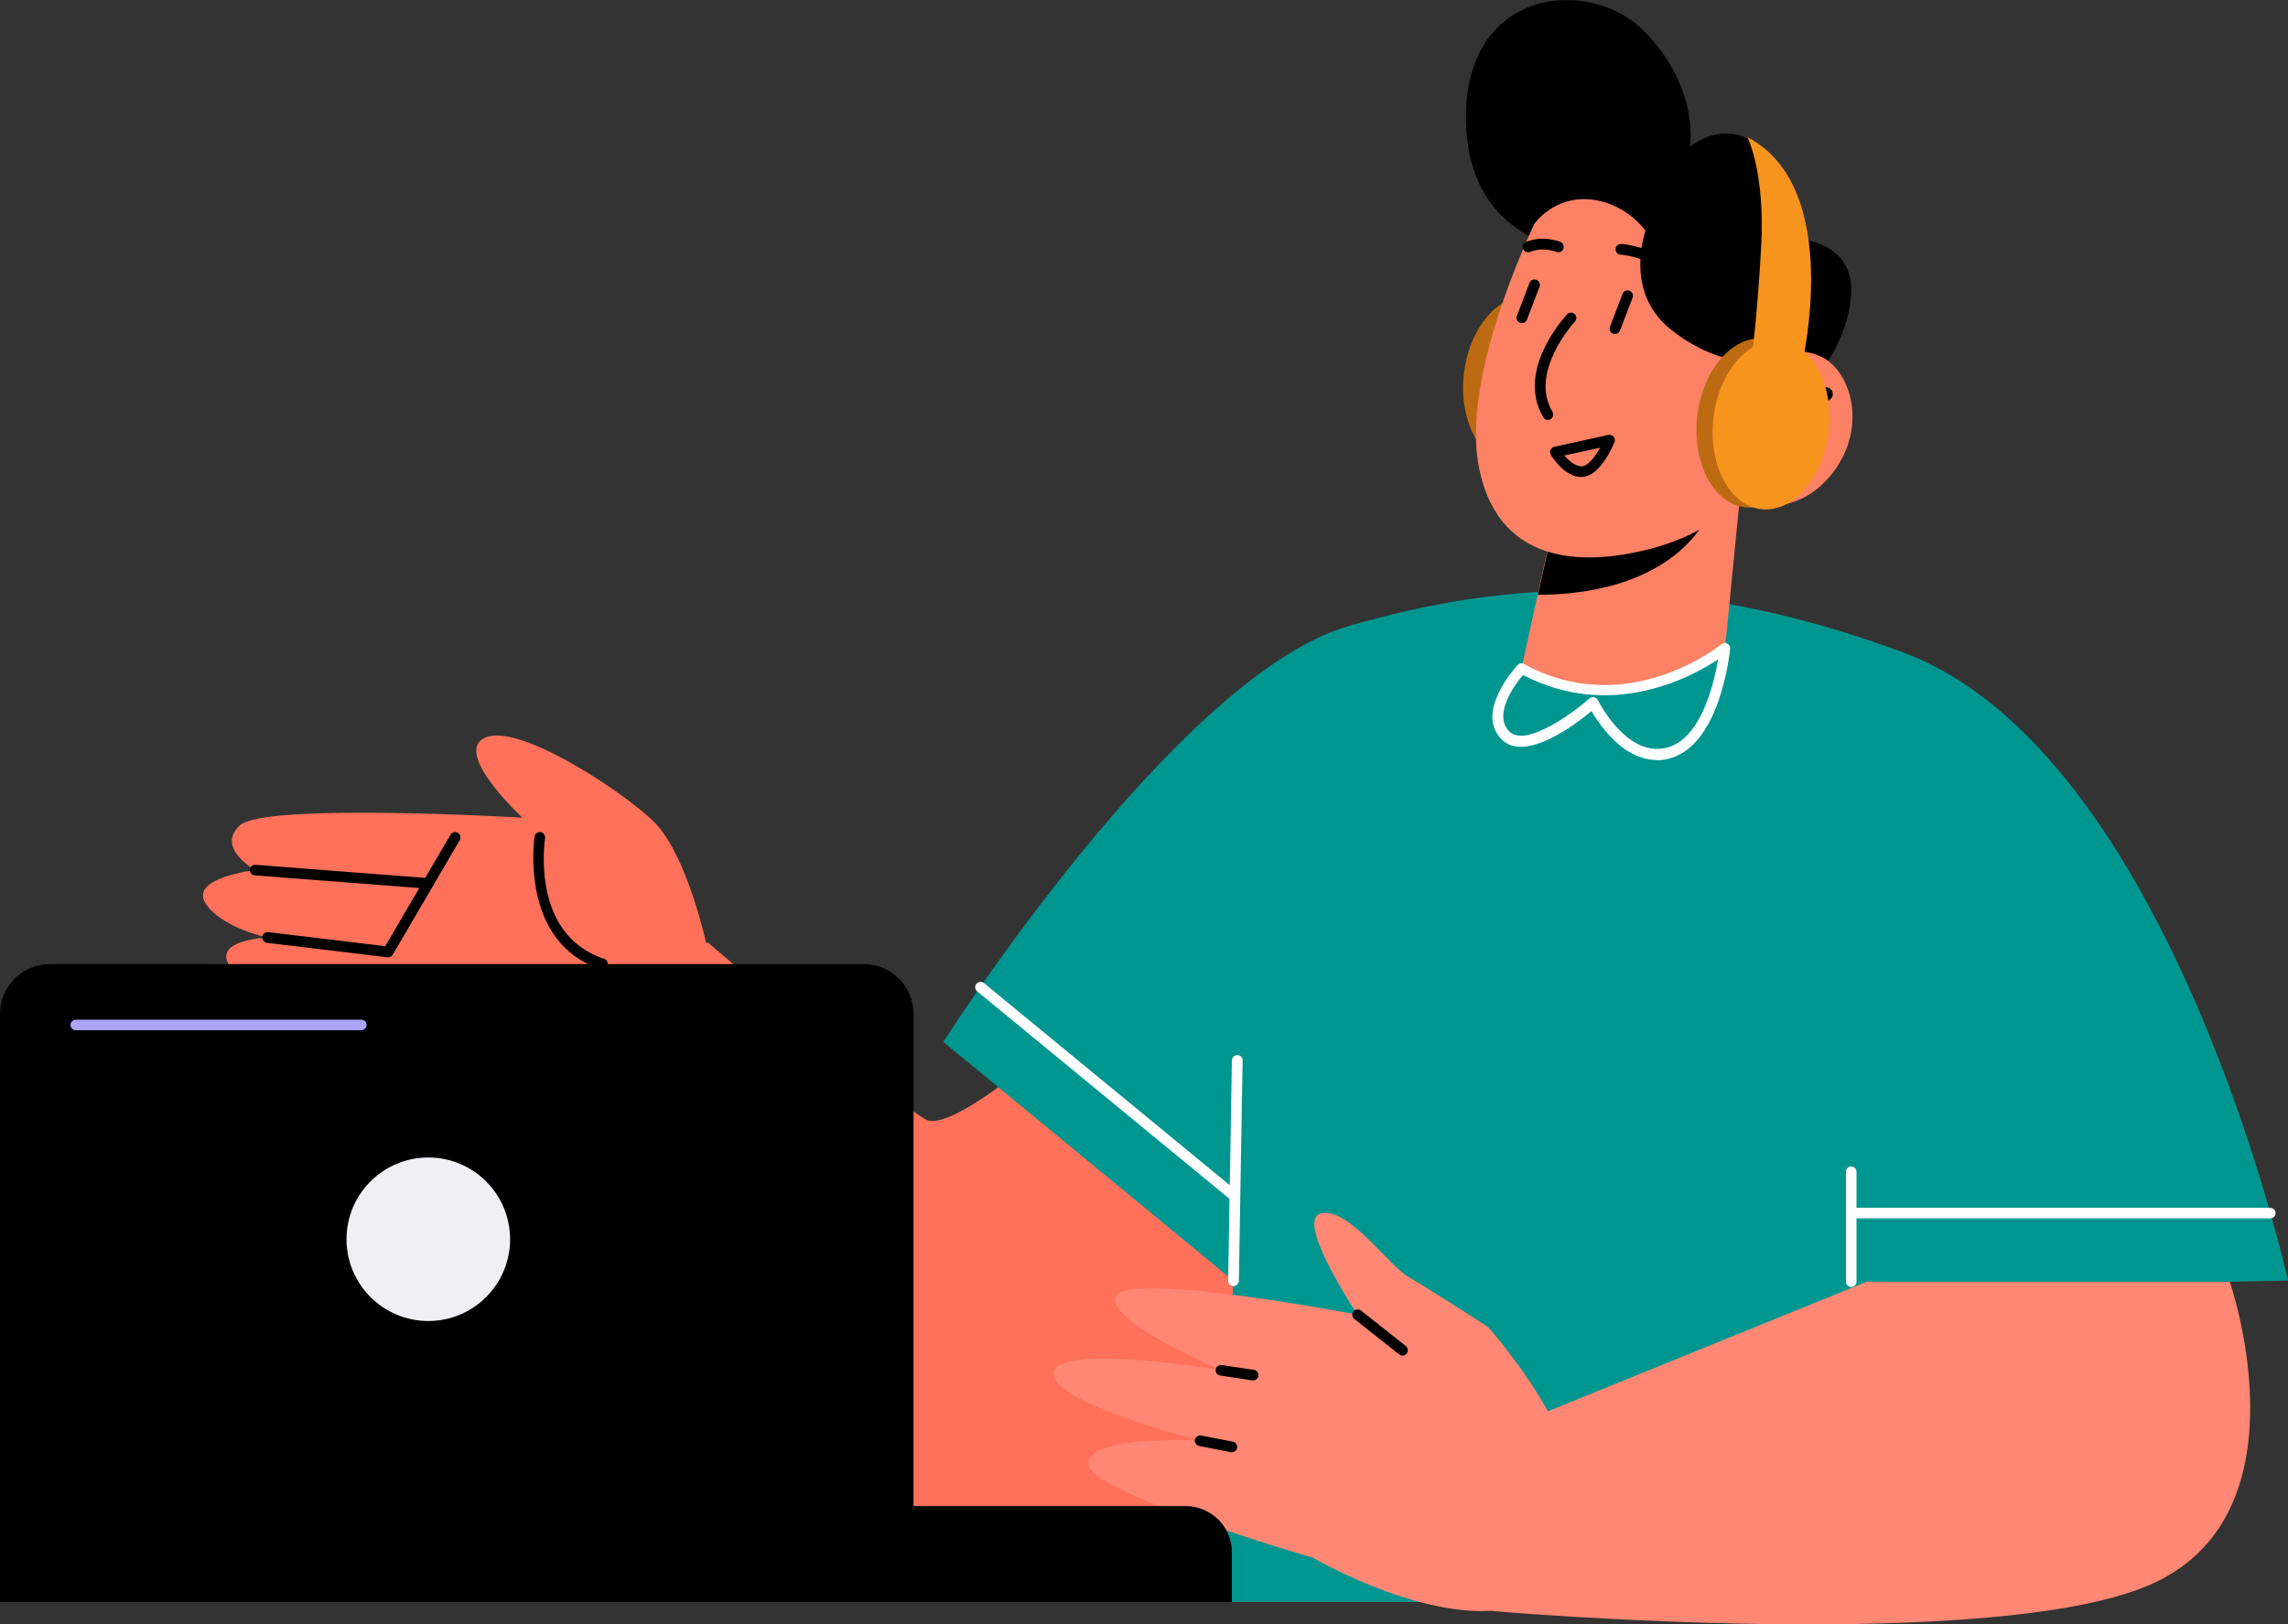 <?xml version="1.0" encoding="UTF-8"?>
<svg id="Layer_2" data-name="Layer 2" xmlns="http://www.w3.org/2000/svg" viewBox="0 0 121.69 86.41">
  <rect x="0" y="0" width="121.69" height="86.41" fill="#333333" stroke="none"/>
  <defs>
    <style>
      .cls-1 {
        fill: #ff8773;
      }

      .cls-1, .cls-2, .cls-3, .cls-4, .cls-5, .cls-6, .cls-7, .cls-8, .cls-9, .cls-10 {
        stroke-width: 0px;
      }

      .cls-2 {
        fill: #ada4f7;
      }

      .cls-3 {
        fill: #009690;
      }

      .cls-4 {
        fill: #efeff4;
      }

      .cls-6 {
        fill: #fc8165;
      }

      .cls-7 {
        fill: #fff;
      }

      .cls-8 {
        fill: #f7941d;
      }

      .cls-9 {
        fill: #ff715a;
      }

      .cls-10 {
        fill: #bc6b13;
      }
    </style>
  </defs>
  <g id="Layer_1-2" data-name="Layer 1">
    <g>
      <path class="cls-9" d="m54.2,56.99s-3.76,3.11-4.92,2.59c-1.17-.52-11.66-9.46-11.66-9.46l-8.9,8.2s10.45,21.46,17.84,24.31c7.38,2.85,15.16,1.68,19.56-3.11,4.4-4.79,1.3-17.88,1.3-17.88l-13.21-4.66Z"/>
      <path class="cls-3" d="m121.69,68.13s-6.2-28.11-20.47-33.42c-14.27-5.31-24.02-2.94-29.41-1.43-9.2,2.59-21.64,22.15-21.64,22.15l15.42,12.7-.65,17.1h35.76l.39-16.71,20.6-.39Z"/>
      <path class="cls-5" d="m85.78,13.61s-7.38.35-7.79-6.72c-.44-7.53,6.52-8.25,9.48-5.21,2.96,3.04,2.41,6.14,2.41,6.14,0,0,2.06-1.86,4.31.42,1.65,1.68.8,4.42.8,4.42,0,0,3.8-.15,3.45,3.18-.35,3.32-2.73,5.01-2.73,5.01l-9.93-7.24Z"/>
      <path class="cls-10" d="m77.86,19.89c-.28,2.48.86,4.65,2.55,4.84,1.69.19,3.3-1.66,3.58-4.14.28-2.48-.86-4.65-2.55-4.84-1.69-.19-3.3,1.66-3.58,4.14Z"/>
      <path class="cls-6" d="m92.52,26.64l-.77,7.84s-1.63,2.11-6.26,2.04c-3.44-.06-4.57-.95-4.57-.95l.86-3.92.85-3.82,8.46-1.01,1.42-.17Z"/>
      <path class="cls-5" d="m91.1,26.81c-.04.21-.15.46-.3.73-2.14,3.74-7.01,4.12-9,4.1l.85-3.82,8.46-1.01Z"/>
      <path class="cls-6" d="m82.64,9.78s-5.07,9.42-3.99,15.04c1.09,5.62,6.16,5.17,9.24,4.35,3.08-.82,4.62-2.54,4.62-2.54,0,0,2.72,1.18,4.8-1.27,2.08-2.45,1.18-5.53-.36-6.34-1.54-.82-3.53.18-3.53.18l1.72-2.72s-5.07-14.95-12.51-6.71Z"/>
      <path class="cls-5" d="m93.33,23.52c-.12,0-.25-.06-.31-.18-.1-.17-.04-.39.13-.5l3.78-2.19c.17-.1.39-.04.5.13.1.17.04.39-.13.5l-3.78,2.19c-.06.03-.12.05-.18.05Z"/>
      <path class="cls-5" d="m96.56,23.79s-.08,0-.12-.02l-2.27-.83c-.19-.07-.29-.28-.22-.46.07-.19.28-.28.46-.22l2.27.83c.19.07.29.28.22.46-.05.15-.19.24-.34.24Z"/>
      <path class="cls-5" d="m88.83,14.53c-.06,0-.11-.02-.16-.05-1.23-.85-2.46-.93-2.47-.93-.16,0-.28-.14-.27-.3,0-.16.13-.27.3-.27.06,0,1.4.09,2.76,1.03.13.09.16.27.07.4-.05.08-.14.12-.23.12Z"/>
      <path class="cls-5" d="m81.27,13.42c-.11,0-.22-.07-.26-.18-.06-.15.01-.31.16-.37.9-.37,1.78-.02,1.82,0,.15.06.21.22.16.37-.06.15-.22.21-.37.16,0,0-.71-.28-1.39,0-.03.01-.07.02-.11.02Z"/>
      <path class="cls-5" d="m82.32,22.34c-.1,0-.19-.05-.24-.14-1.48-2.51,1.16-5.36,1.27-5.48.11-.11.29-.12.4-.01.11.11.12.29.01.4-.02.03-2.46,2.67-1.19,4.8.08.14.03.31-.1.39-.05.03-.1.04-.14.04Z"/>
      <path class="cls-5" d="m80.94,17.19s-.07,0-.1-.02c-.15-.06-.22-.22-.16-.37l.67-1.75c.06-.15.22-.22.37-.16.15.06.22.22.16.37l-.67,1.75c-.04.11-.15.18-.27.18Z"/>
      <path class="cls-5" d="m85.89,17.77s-.07,0-.1-.02c-.15-.06-.22-.22-.16-.37l.67-1.75c.06-.15.22-.22.37-.16.15.06.22.22.16.37l-.67,1.75c-.04.11-.15.18-.27.18Z"/>
      <path class="cls-5" d="m81.6,11.92s1.01-1.49,2.96-1.31,2.96,1.67,2.96,1.67c0,0-1.18,3.21,1.31,5.22,2.49,2.01,4.59,1.72,4.59,1.72l2-.5,1.69-2.68-4.99-6.56-6.85-4.52-4.01,2.98.33,3.98Z"/>
      <path class="cls-5" d="m84.13,25.38c-.95,0-1.62-1.14-1.65-1.19-.04-.08-.05-.17-.01-.26.04-.08.11-.14.2-.16l2.87-.63c.1-.02.21.01.28.09.07.08.09.19.05.29-.08.19-.77,1.85-1.74,1.85Zm-.92-1.14c.23.27.57.57.92.57.31,0,.69-.48.97-.99l-1.89.41Z"/>
      <path class="cls-1" d="m118.59,68.19s4.22,12.1-3.95,15.99c-8.16,3.89-35.27,1.53-35.27,1.53l1.56-10.06,18.35-7.46h19.31Z"/>
      <path class="cls-9" d="m37.61,50.4s-1.06-5.05-2.92-6.77c-1.86-1.73-7.17-5.18-8.9-4.38s1.99,4.25,1.99,4.25c0,0-13.68-.8-15.01.4-1.33,1.2.8,2.39.8,2.39,0,0-3.45.4-2.66,1.73.8,1.33,3.32,1.86,3.32,1.86,0,0-3.59.13-1.59,1.99,1.99,1.86,9.74,4.45,14.08,4.52,4.34.06,7.17,0,7.17,0l3.72-5.98Z"/>
      <path class="cls-5" d="m32.04,51.57s-.06,0-.09-.01c-4.35-1.42-3.53-6.99-3.52-7.05.02-.16.17-.26.32-.24.15.02.26.17.24.32-.03.21-.75,5.15,3.14,6.42.15.05.23.21.18.36-.04.12-.15.2-.27.2Z"/>
      <path class="cls-5" d="m20.64,50.93s-.02,0-.03,0l-6.41-.77c-.16-.02-.27-.16-.25-.32.02-.16.16-.27.32-.25l6.22.75,3.47-5.93c.08-.14.25-.18.39-.1.14.08.18.25.1.39l-3.56,6.09c-.05.09-.15.14-.25.14Z"/>
      <path class="cls-5" d="m22.78,47.28s-9.23-.71-9.23-.71c-.16-.01-.27-.15-.26-.3.01-.16.15-.28.31-.26l9.2.71c.16.01.27.15.26.3-.01.15-.14.26-.28.26Z"/>
      <path class="cls-1" d="m79.1,70.57s-3.11-2.02-4.17-2.62-3.2-3.73-4.66-3.4c-1.46.33,1.93,5.39,1.93,5.39,0,0-11.87-2.27-12.79-1.03-.92,1.24,5.53,3.98,5.53,3.98,0,0-8.71-1.47-8.9.14-.19,1.62,7.79,3.61,7.79,3.61,0,0-6.01-.31-5.95,1.24.06,1.55,11.94,4.99,11.94,4.99,0,0,9.7,5.69,13.37.97,3.67-4.72-4.09-13.29-4.09-13.29Z"/>
      <path class="cls-5" d="m74.6,72.12c-.06,0-.12-.02-.18-.06l-2.39-1.89c-.12-.1-.14-.28-.05-.4.1-.12.28-.14.4-.05l2.39,1.89c.12.1.14.28.05.4-.06.07-.14.11-.22.11Z"/>
      <path class="cls-5" d="m65.52,77.26s-.04,0-.05,0l-1.69-.33c-.15-.03-.25-.18-.23-.33.03-.15.18-.25.33-.23l1.69.33c.15.03.25.18.23.33-.03.14-.15.23-.28.23Z"/>
      <path class="cls-5" d="m66.65,73.44s-.03,0-.04,0l-1.71-.26c-.16-.02-.26-.17-.24-.32.02-.16.17-.26.32-.24l1.71.26c.16.02.26.17.24.32-.02.14-.14.24-.28.24Z"/>
      <path class="cls-5" d="m0,80.13h65.52v5.1H2.45c-1.35,0-2.45-1.1-2.45-2.45v-2.65h0Z" transform="translate(65.52 165.36) rotate(180)"/>
      <path class="cls-5" d="m0,51.29h48.59v31.28c0,1.47-1.19,2.66-2.66,2.66H2.66c-1.47,0-2.66-1.19-2.66-2.66v-31.28h0Z" transform="translate(48.59 136.52) rotate(180)"/>
      <path class="cls-7" d="m88.11,40.43c-1.78,0-3.02-1.84-3.46-2.6-.9.75-3.56,2.75-4.79,1.5-1.44-1.46.77-3.85.86-3.95.09-.09.23-.12.34-.05,5.51,3.01,10.45-1.02,10.5-1.06.09-.07.21-.09.31-.03.1.05.16.16.15.28-.02.2-.51,5-3.12,5.8-.28.09-.55.13-.81.13Zm-3.38-3.33s.04,0,.06,0c.09.02.16.07.2.15.01.03,1.57,3.17,3.76,2.5,1.73-.53,2.41-3.37,2.63-4.67-1.48.98-5.72,3.25-10.38.83-.43.51-1.61,2.11-.73,3,.87.89,3.45-1.02,4.28-1.76.05-.05.12-.07.19-.07Z"/>
      <path class="cls-7" d="m98.46,68.47c-.16,0-.28-.13-.28-.28v-5.85c0-.16.13-.28.28-.28s.28.13.28.28v5.85c0,.16-.13.28-.28.28Z"/>
      <path class="cls-7" d="m65.6,68.42c-.16,0-.29-.13-.28-.29l.2-11.72c0-.16.15-.28.29-.28.16,0,.28.13.28.29l-.2,11.72c0,.15-.13.28-.28.28Z"/>
      <path class="cls-10" d="m90.27,22.15c-.28,2.48.86,4.65,2.55,4.84,1.69.19,3.3-1.66,3.58-4.14.28-2.48-.86-4.65-2.55-4.84-1.69-.19-3.3,1.66-3.58,4.14Z"/>
      <path class="cls-8" d="m91.13,22.25c-.28,2.48.86,4.65,2.55,4.84,1.69.19,3.3-1.66,3.58-4.14.28-2.48-.86-4.65-2.55-4.84-1.69-.19-3.3,1.66-3.58,4.14Z"/>
      <circle class="cls-4" cx="22.78" cy="65.93" r="4.35"/>
      <path class="cls-2" d="m19.22,54.81H4.03c-.16,0-.28-.13-.28-.28s.13-.28.28-.28h15.19c.16,0,.28.13.28.28s-.13.28-.28.28Z"/>
      <path class="cls-8" d="m92.94,7.3s.95,1.88.73,5.83-.53,6.09-.53,6.09l2.68.26s2.29-9.5-2.88-12.18Z"/>
      <path class="cls-7" d="m65.67,63.92c-.06,0-.13-.02-.18-.06l-13.52-11.12c-.12-.1-.14-.28-.04-.4.1-.12.28-.14.4-.04l13.52,11.12c.12.1.14.28.04.4-.06.07-.14.1-.22.1Z"/>
      <path class="cls-7" d="m120.75,64.82h-22.21c-.16,0-.28-.13-.28-.28s.13-.28.28-.28h22.21c.16,0,.28.13.28.28s-.13.28-.28.28Z"/>
    </g>
  </g>
</svg>